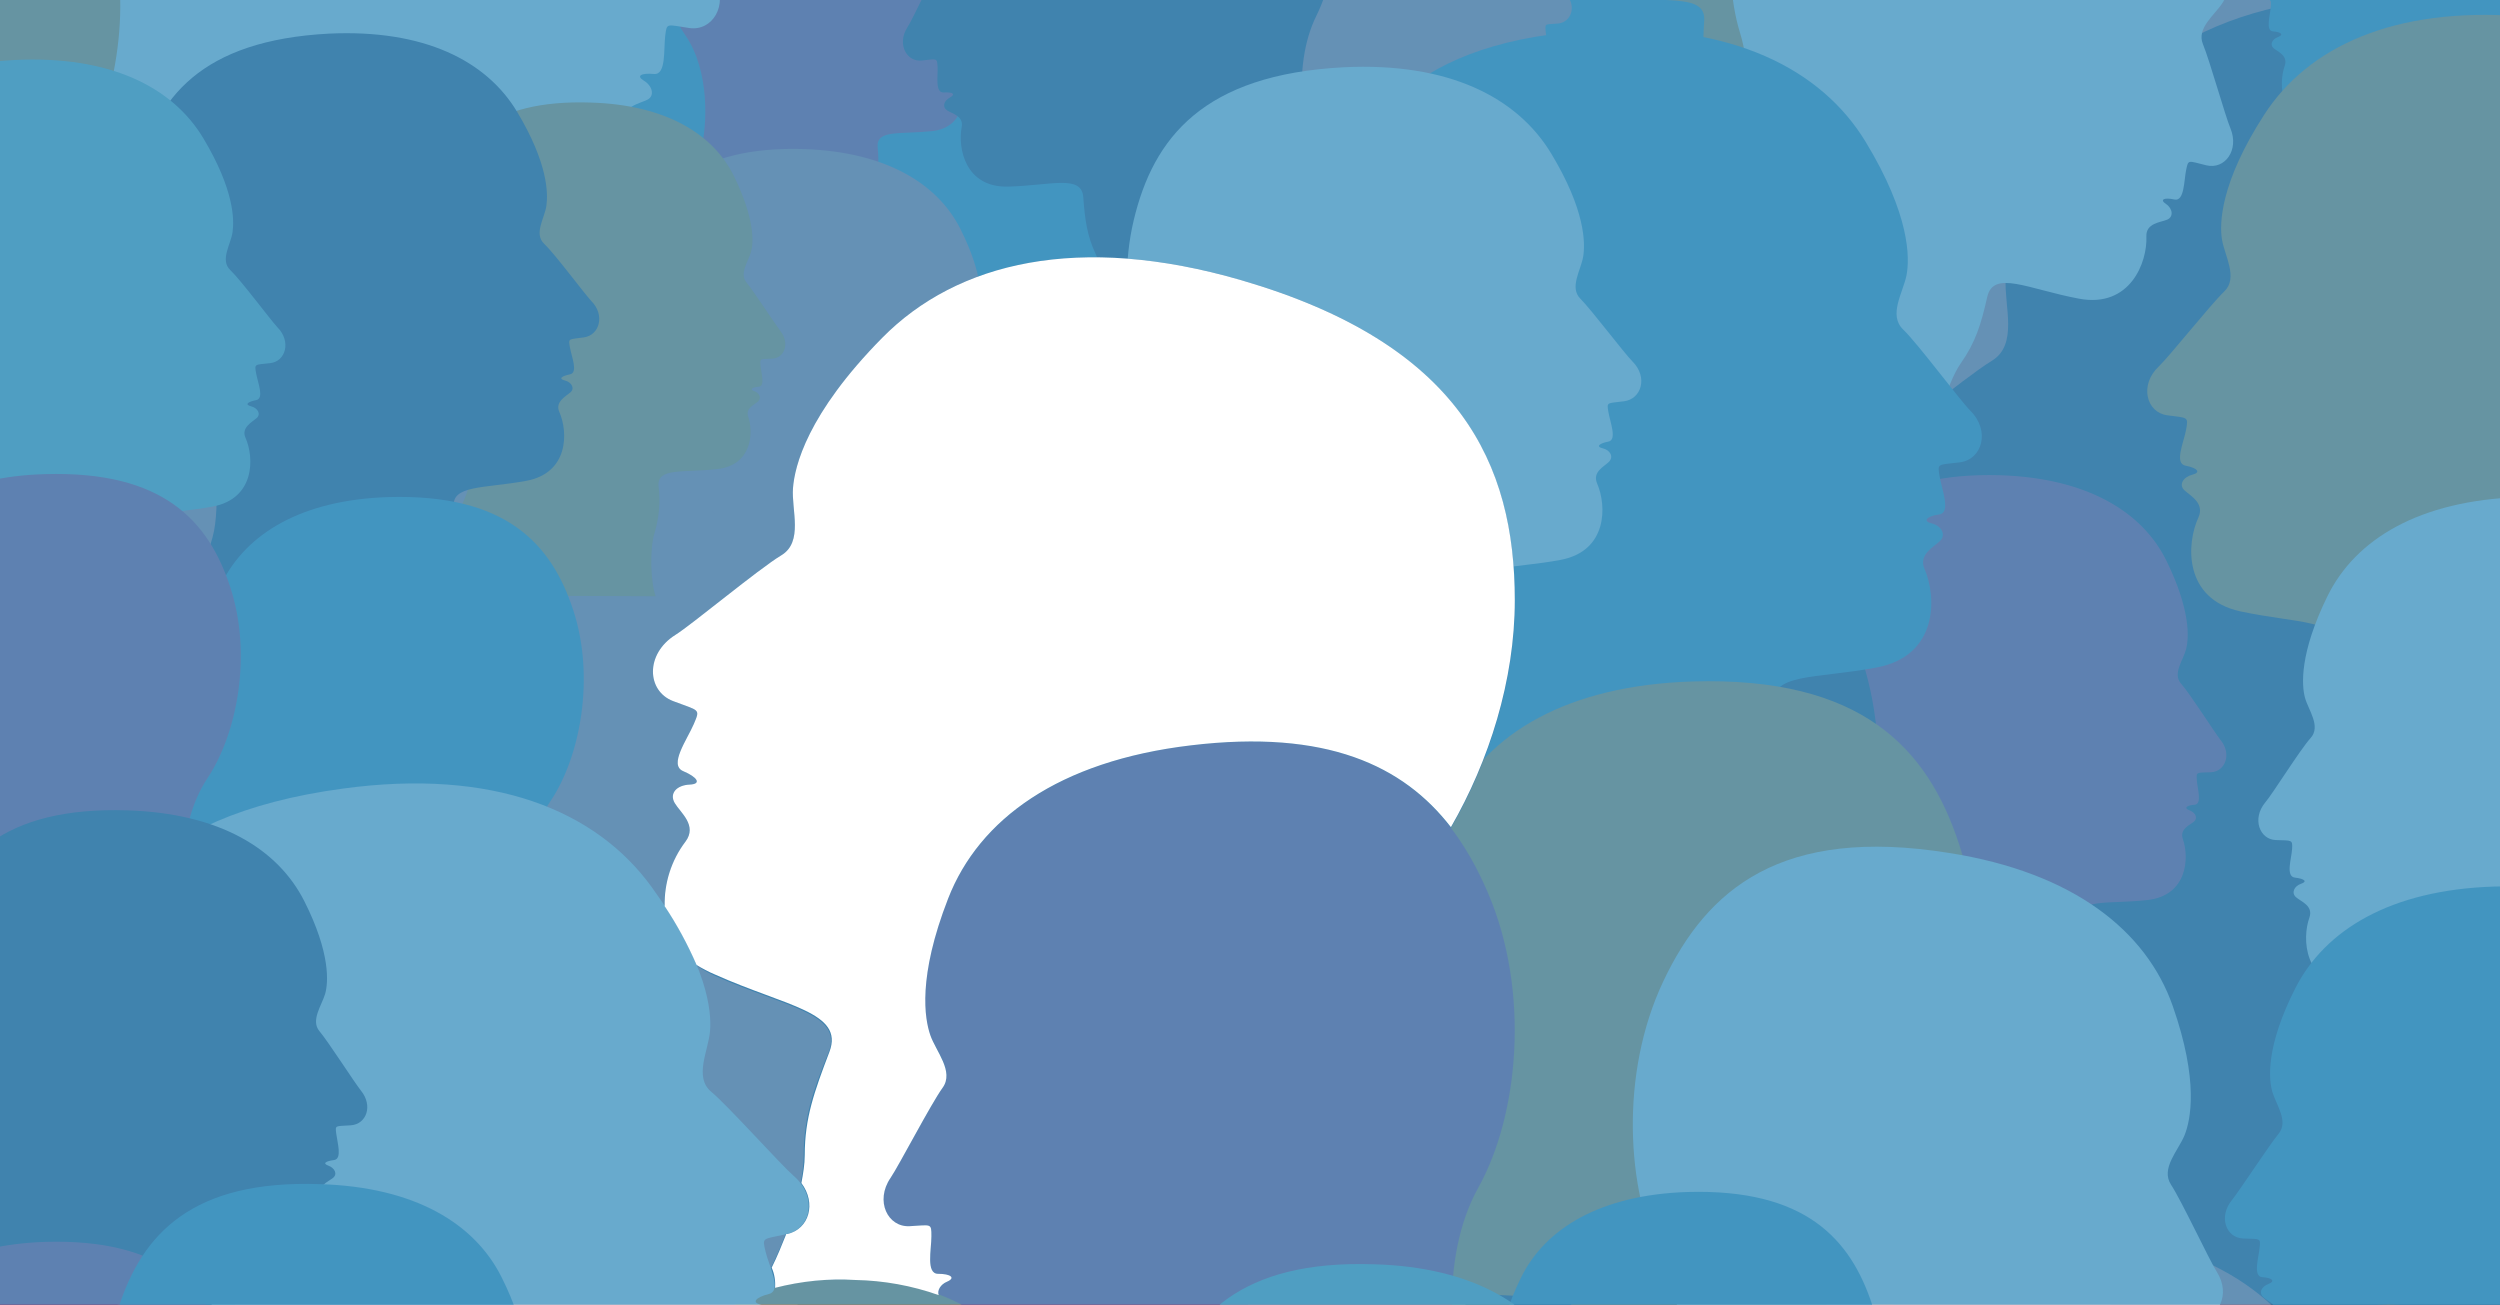 <?xml version="1.0" encoding="utf-8"?>
<!-- Generator: Adobe Illustrator 23.0.3, SVG Export Plug-In . SVG Version: 6.00 Build 0)  -->
<svg version="1.1" id="Ebene_1" xmlns="http://www.w3.org/2000/svg" xmlns:xlink="http://www.w3.org/1999/xlink" x="0px" y="0px"
	 viewBox="0 0 446.1 232.8" style="enable-background:new 0 0 446.1 232.8;" xml:space="preserve">
<rect x="0" y="0" width="446.1" height="232.8" fill="#333333" stroke="none"/>
<style type="text/css">
	.st0{clip-path:url(#SVGID_2_);}
	.st1{fill-rule:evenodd;clip-rule:evenodd;fill:#82C4C9;}
	.st2{fill-rule:evenodd;clip-rule:evenodd;fill:#4395C0;}
	.st3{fill-rule:evenodd;clip-rule:evenodd;fill:#EF8088;}
	.st4{fill-rule:evenodd;clip-rule:evenodd;fill:#363B66;}
	.st5{fill:#CE3472;}
	.st6{fill-rule:evenodd;clip-rule:evenodd;fill:#F39027;}
	.st7{fill:#FFFFFF;}
	.st8{fill-rule:evenodd;clip-rule:evenodd;fill:#FEFEFE;}
	.st9{opacity:0.8;fill:#4395C0;enable-background:new    ;}
</style>
<title>Claudia Liebelt Web-Site Designelemente</title>
<g>
	<defs>
		<rect id="SVGID_1_" y="0" width="446.1" height="232.8"/>
	</defs>
	<clipPath id="SVGID_2_">
		<use xlink:href="#SVGID_1_"  style="overflow:visible;"/>
	</clipPath>
	<g class="st0">
		<path class="st1" d="M343,12.8c3.1-6.7,14.2-25.3,16.3-33s2.9-25.7-5.2-37.6s-11.9-32.9-6.1-50.7s17.8-30.9,48.9-29.9
			c23,0.7,37.6,9.6,44.1,22.6s6,20.3,5.2,23.2s-3.6,6.6-1.3,9.2s8.7,12.8,10.4,14.8c3.1,3.7,1.3,8.5-2.5,8.6s-3.8-0.2-3.6,2.1
			s1.5,6.3-0.6,6.5s-3,0.9-1.4,1.4s2.3,2.1,1.1,3s-3.9,2-3,4.6c1.7,5,1.1,15-9.4,16.1s-18.4-0.6-18,5.2s0.4,9.6-1.2,14.4
			s-1.1,15.3,0.4,19.5L343,12.8z"/>
		<path class="st2" d="M71.8,127.4c4.5-9.8,20.6-36.8,23.7-47.9s4.2-37.3-7.5-54.6S70.7-23,79.1-48.8s25.9-44.9,71.1-43.5
			c33.4,1,54.6,13.9,64.1,32.9s8.6,29.5,7.5,33.7s-5.3,9.5-1.9,13.4s12.6,18.5,15,21.5c4.5,5.4,2,12.3-3.6,12.5s-5.6-0.3-5.3,3.1
			s2.2,9.2-0.8,9.5s-4.3,1.2-2,2.1c2.5,0.9,3.4,3,1.7,4.4s-5.7,2.8-4.4,6.6c2.5,7.2,1.7,21.7-13.6,23.4S180,70,180.5,78.3
			s0.6,13.9-1.7,20.9s-1.7,22.2,0.6,28.3L71.8,127.4z"/>
		<path class="st2" d="M246.2,38.1c2.5-8.2,12.5-31.3,13.8-40.5s-0.6-30-11.6-42.5s-18.7-36.1-14.7-57.4s15.9-38.2,51.8-41.8
			c26.6-2.7,44.7,5.4,54.2,19.4s9.9,22.5,9.5,25.9s-3.2,8.1-0.1,10.8s11.9,13.4,14.2,15.4c4.1,3.8,2.8,9.5-1.6,10.3s-4.5,0.4-3.9,3
			s2.7,7.1,0.3,7.6s-3.3,1.4-1.4,1.9s3,2,1.8,3.3s-4.2,2.8-2.8,5.7c2.7,5.5,3.6,17-8.4,20s-21.3,2.1-20,8.7s1.9,11,0.9,16.7
			s1,17.7,3.4,22.4L246.2,38.1z"/>
		<path class="st3" d="M311.7,143.8c3.6-7.9,16.8-29.9,19.3-39s3.4-30.4-6.1-44.4s-14.1-38.8-7.2-59.8s21.1-36.5,57.8-35.3
			c27.2,0.8,44.4,11.3,52.1,26.7s7,24,6.1,27.4s-4.3,7.7-1.6,10.9s10.3,15.1,12.2,17.5c3.7,4.4,1.6,10-3,10.2s-4.5-0.2-4.3,2.5
			s1.8,7.5-0.7,7.7s-3.5,1-1.6,1.7s2.7,2.4,1.4,3.6s-4.6,2.3-3.6,5.4c2,5.9,1.4,17.7-11.1,19s-21.8-0.7-21.3,6.1s0.5,11.3-1.4,17
			s-1.4,18,0.5,23L311.7,143.8z"/>
		<path class="st4" d="M77.9,15.9c-6.2-7.4-26.5-27.2-31.8-36.2s-12.3-31.5-6.2-49.3s3.9-45.7-9.4-66.1s-33-33-72-21.2
			c-28.8,8.7-44.3,24.9-48.1,43.6s-0.6,27.7,1.3,31.1s6.8,7,4.8,11.2s-6.7,19.1-8.1,22.2c-2.7,5.8,1.2,11.1,6.1,10.1
			s4.8-1.5,5.3,1.4s0.2,8.5,2.9,8s4,0.1,2.2,1.3s-2.2,3.4-0.4,4.2s5.6,1.2,5.4,4.8c-0.5,6.9,3.6,19.3,17.3,17.2s23.1-7,24.6,0.4
			s2.8,12.3,6.3,17.8s6.6,18.9,6.1,24.8L77.9,15.9z"/>
		<path class="st3" d="M10.4,361.6c6.4-13.9,29.5-52.5,33.8-68.5s6-53.4-10.8-78S8.8,146.8,20.7,110c11.9-36.6,37-64.1,101.5-62.1
			c47.8,1.5,78,19.9,91.6,47s12.3,42.2,10.8,48.2s-7.6,13.5-2.8,19.1s18,26.5,21.5,30.6c6.5,7.8,2.8,17.5-5.2,17.9s-8-0.4-7.6,4.4
			s3.2,13.1-1.2,13.5s-6.2,1.8-2.9,3c3.5,1.3,4.8,4.3,2.4,6.3s-8.1,4.1-6.3,9.5c3.6,10.4,2.4,31.1-19.5,33.4s-38.2-1.2-37.4,10.8
			s0.8,19.9-2.4,29.9s-2.4,31.7,0.8,40.4L10.4,361.6z"/>
		<path class="st4" d="M462.5,260.4c-1.4-11.7-9-45.4-8.5-58.1s8.3-40.4,26.4-54.5s34.3-44.1,34.3-73.8s-11.8-55.6-59.4-69.5
			c-35.2-10.3-61.8-4-78.1,12.6s-19,27.9-19.3,32.7s2.3,11.7-2.5,14.6s-19.5,15.1-23,17.3c-6.6,4.1-6.2,12.1-0.5,14.3s5.9,1.6,4.5,5
			s-5.5,8.8-2.4,10.2s4.1,2.8,1.4,2.9c-2.9,0.1-4.5,2-3.2,4s5,4.9,2.3,8.4c-5.1,6.7-9.1,22.1,6.3,29.1s28.2,8.2,24.8,16.8
			s-5.3,14.4-5.4,22.4s-5.8,23.7-10.2,29.4L462.5,260.4z"/>
		<path class="st2" d="M213.4,187.3c2.1-4.5,9.6-17.1,11-22.2s1.9-17.3-3.5-25.3s-8-22.2-4.1-34.1s12-20.8,33-20.2
			c15.5,0.5,25.4,6.5,29.7,15.3s4,13.7,3.5,15.6s-2.5,4.4-0.9,6.2s5.9,8.6,7,10c2.1,2.5,0.9,5.7-1.7,5.8s-2.6-0.1-2.5,1.4
			s1,4.3-0.4,4.4s-2,0.6-0.9,1s1.5,1.4,0.8,2s-2.6,1.3-2,3.1c1.2,3.4,0.8,10.1-6.3,10.9s-12.4-0.4-12.2,3.5s0.3,6.5-0.8,9.7
			s-0.8,10.3,0.3,13.1L213.4,187.3z"/>
		<path class="st5" d="M320.5,186.6c2.1-4.5,9.6-17.1,11-22.2s1.9-17.3-3.5-25.3s-8-22.2-4.1-34.1s12-20.8,33-20.2
			c15.5,0.5,25.4,6.5,29.7,15.3s4,13.7,3.5,15.7s-2.5,4.4-0.9,6.2s5.9,8.6,7,10c2.1,2.5,0.9,5.7-1.7,5.8s-2.6-0.1-2.5,1.4
			s1,4.3-0.4,4.4s-2,0.6-0.9,1s1.5,1.4,0.8,2s-2.6,1.3-2,3.1c1.2,3.4,0.8,10.1-6.3,10.9s-12.4-0.4-12.2,3.5s0.3,6.5-0.8,9.7
			s-0.8,10.3,0.3,13.1L320.5,186.6z"/>
		<path class="st6" d="M-21,32.6c1.5-3.4,7.1-12.7,8.2-16.6s1.4-12.9-2.6-18.9s-6-16.5-3.1-25.4s9-15.5,24.5-15
			c11.6,0.4,18.9,4.8,22.1,11.4s3,10.2,2.6,11.6S29-17,30.1-15.6s4.4,6.4,5.2,7.4C36.9-6.3,36-4,34.1-3.9S32.2-4,32.3-2.8
			S33,0.4,32,0.5s-1.5,0.4-0.7,0.7s1.2,1,0.6,1.5s-2,1-1.5,2.3c0.9,2.5,0.6,7.5-4.7,8.1s-9.2-0.3-9,2.6c0.3,2.4,0.1,4.9-0.6,7.2
			c-0.7,3.2-0.6,6.6,0.2,9.8L-21,32.6z"/>
		<path class="st3" d="M212.6,47.5c1.8-4,8.5-15.1,9.7-19.7s1.7-15.3-3.1-22.4s-7.1-19.6-3.7-30.2s10.6-18.4,29.2-17.9
			c13.7,0.4,22.5,5.7,26.3,13.5s3.5,12.1,3.1,13.9s-2.2,3.9-0.8,5.5s5.2,7.6,6.2,8.8c1.9,2.2,0.8,5-1.5,5.2s-2.3-0.1-2.2,1.3
			s0.9,3.8-0.3,3.9s-1.8,0.5-0.8,0.9s1.4,1.2,0.7,1.8s-2.3,1.2-1.8,2.7c1,3,0.7,8.9-5.6,9.6s-11-0.4-10.8,3.1s0.2,5.7-0.7,8.6
			s-0.7,9.1,0.2,11.6L212.6,47.5z"/>
		<path class="st5" d="M116.3,44.4c1.7-3.6,7.7-13.7,8.8-17.8s1.6-13.9-2.8-20.3s-6.4-17.8-3.3-27.3s9.6-16.7,26.4-16.2
			c12.4,0.4,20.3,5.2,23.8,12.2s3.2,11,2.8,12.5s-2,3.5-0.7,5s4.7,6.9,5.6,8c1.7,2,0.7,4.6-1.4,4.7s-2.1-0.1-2,1.1s0.8,3.4-0.3,3.5
			s-1.6,0.5-0.8,0.8s1.2,1.1,0.6,1.6s-2.1,1.1-1.6,2.5c0.9,2.7,0.6,8.1-5.1,8.7s-9.9-0.3-9.7,2.8c0.3,2.6,0.1,5.2-0.6,7.8
			c-0.8,3.5-0.7,7.1,0.2,10.5L116.3,44.4z"/>
		<path class="st3" d="M109.5,122c1.9-4.2,9-16,10.3-20.8s1.8-16.2-3.3-23.7s-7.5-20.8-3.9-32s11.3-19.5,30.9-18.9
			c14.5,0.5,23.8,6.1,27.9,14.3s3.8,12.8,3.3,14.7s-2.3,4.1-0.9,5.8s5.5,8.1,6.5,9.3c2,2.4,0.9,5.3-1.6,5.4s-2.4-0.1-2.3,1.3
			s1,4-0.4,4.1s-1.9,0.6-0.9,0.9s1.4,1.3,0.7,1.9s-2.5,1.2-1.9,2.9c1.1,3.2,0.7,9.4-5.9,10.2s-11.6-0.4-11.4,3.3s0.2,6-0.7,9.1
			s-0.7,9.6,0.2,12.3L109.5,122z"/>
		<path class="st3" d="M69.6,178.3c1.9-4.2,9-16,10.3-20.8s1.8-16.2-3.3-23.7c-5.1-7.5-7.5-20.8-3.9-32S84,82.2,103.6,82.8
			c14.5,0.4,23.8,6,27.9,14.3s3.8,12.8,3.3,14.7s-2.3,4.1-0.8,5.8s5.5,8.1,6.5,9.3c2,2.4,0.8,5.3-1.6,5.4s-2.4-0.1-2.3,1.3
			s1,4-0.4,4.1s-1.9,0.5-0.9,0.9s1.4,1.3,0.7,1.9s-2.5,1.2-1.9,2.9c1.1,3.1,0.7,9.4-5.9,10.2s-11.6-0.4-11.4,3.3s0.2,6-0.7,9.1
			s-0.7,9.6,0.2,12.3L69.6,178.3z"/>
		<path class="st7" d="M-8.5,57.6C-3.8,51.2,12,34,15.9,26.4s8.7-26.5,2.8-40.8s-5.4-37.3,4.6-54.7S48.8-97.8,81.3-90
			c24.1,5.8,37.5,18.3,41.6,33.5s1.8,22.7,0.4,25.6s-5.3,6.1-3.4,9.4s6.4,15.4,7.7,17.8C130,1,127.1,5.6,123,5s-4-1-4.3,1.4
			s0.2,7-2,6.8s-3.3,0.3-1.8,1.2s2,2.7,0.6,3.4s-4.6,1.2-4.2,4.1c0.7,5.6-2.1,16-13.4,14.9s-19.3-4.6-20.1,1.5S76,48.6,73.4,53.3
			s-4.5,15.8-3.9,20.6L-8.5,57.6z"/>
		<path class="st4" d="M249.7,52c-2.9-4.5-12.6-16.7-14.8-21.9s-4.6-18,0-27.3s5.3-24.6-0.6-36.7s-15.7-20.3-37.8-16.6
			C180.2-47.7,170.7-40,167.3-30s-2.3,15-1.4,17s3.2,4.3,1.9,6.4s-4.9,10-5.9,11.5c-1.9,3-0.1,6.2,2.6,5.9s2.7-0.5,2.8,1.1
			s-0.5,4.7,1.1,4.6s2.2,0.3,1.1,0.9s-1.4,1.7-0.5,2.3s3,1,2.6,3c-0.7,3.7,0.6,10.8,8.3,10.6s13.1-2.2,13.4,1.9s0.7,6.9,2.2,10.1
			s2.3,10.8,1.6,13.9L249.7,52z"/>
		<path class="st2" d="M476.7,48.7c-2.1-4.5-9.6-17.1-11-22.2s-1.9-17.3,3.5-25.3s8-22.2,4.1-34.1s-12-20.8-33-20.2
			c-15.5,0.5-25.4,6.5-29.7,15.3s-4,13.7-3.5,15.6s2.5,4.4,0.9,6.2s-5.9,8.6-7,10c-2.1,2.5-0.9,5.7,1.7,5.8s2.6-0.1,2.5,1.4
			s-1,4.3,0.4,4.4s2,0.6,0.9,1s-1.5,1.4-0.8,2s2.6,1.3,2,3.1c-1.2,3.4-0.8,10.1,6.3,10.9s12.4-0.4,12.1,3.5s-0.3,6.5,0.8,9.7
			s0.8,10.3-0.3,13.1L476.7,48.7z"/>
		<path class="st6" d="M365.2,31.4c-2.5-5.5-11.6-20.7-13.3-27s-2.4-21,4.2-30.8s9.8-26.9,5-41.4s-14.6-25.3-40-24.5
			c-18.8,0.6-30.8,7.8-36.1,18.5s-4.9,16.6-4.2,19s3,5.3,1.1,7.5s-7.1,10.5-8.5,12.1c-2.5,3.1-1.1,6.9,2,7.1s3.1-0.2,3,1.7
			s-1.2,5.2,0.5,5.3s2.4,0.7,1.1,1.2s-1.9,1.7-0.9,2.5s3.2,1.6,2.5,3.7c-1.4,4.1-0.9,12.2,7.7,13.2s15.1-0.5,14.8,4.2
			s-0.3,7.9,0.9,11.8s1,12.5-0.3,15.9L365.2,31.4z"/>
		<path class="st6" d="M74.1,106.2c1.8-3.9,8.3-14.7,9.5-19.2s1.7-15-3-21.9S73.6,46,77,35.7s10.4-18,28.4-17.4
			c13.4,0.4,21.9,5.6,25.6,13.2s3.5,11.8,3,13.5s-2.1,3.8-0.8,5.4s5.1,7.4,6,8.6c1.8,2.2,0.8,4.9-1.4,5c-2.2,0.1-2.2-0.1-2.1,1.2
			s0.9,3.7-0.3,3.8s-1.7,0.5-0.8,0.8s1.3,1.2,0.7,1.8s-2.3,1.2-1.8,2.7c1,2.9,0.7,8.7-5.5,9.4s-10.7-0.3-10.5,3
			c0.4,2.8,0.1,5.7-0.7,8.4c-0.9,2.8-0.7,8.9,0.2,11.3L74.1,106.2z"/>
		<path class="st4" d="M28.2,119.8c1.9-5.1,8.9-19.3,10-25.1s0.6-19-6-27.2s-10.6-23.4-7.5-36.7s11.2-23.6,34-24.8
			c16.9-0.8,28.1,4.8,33.6,14s5.5,14.5,5.2,16.7s-2.3,5-0.4,6.8s7.1,8.8,8.4,10.2c2.5,2.5,1.5,6.1-1.3,6.5s-2.8,0.1-2.5,1.8
			s1.5,4.5,0,4.8s-2.1,0.8-0.9,1.1s1.8,1.4,1,2.1s-2.8,1.7-2,3.5c1.6,3.6,1.7,10.9-5.9,12.3s-13.5,0.7-12.9,4.8s0.8,7,0,10.6
			s0.1,11.2,1.4,14.2L28.2,119.8z"/>
		<path class="st1" d="M-27.8,124.5c1.9-5.1,8.9-19.3,10-25.1s0.6-19-6-27.2s-10.6-23.4-7.5-36.7s11.2-23.6,34-24.8
			c16.9-0.8,28.1,4.8,33.6,14s5.5,14.5,5.2,16.7s-2.3,5-0.4,6.8s7.1,8.8,8.4,10.2c2.5,2.5,1.5,6.1-1.3,6.4s-2.8,0.1-2.5,1.8
			s1.5,4.5,0,4.8s-2.1,0.8-0.9,1.1s1.8,1.4,1,2.1s-2.8,1.7-2,3.5c1.6,3.6,1.7,10.9-5.9,12.3s-13.5,0.7-12.9,4.8s0.8,7,0,10.6
			s0,11.2,1.4,14.2L-27.8,124.5z"/>
		<path class="st4" d="M337.5,244.5c-3.2-7-14.8-26.4-17-34.5s-3-26.9,5.4-39.3s12.4-34.4,6.4-52.9s-18.6-32.2-51.1-31.2
			c-24,0.7-39.3,10-46.1,23.6s-6.2,21.2-5.4,24.2s3.8,6.8,1.4,9.6s-9.1,13.3-10.8,15.4c-3.3,3.9-1.4,8.8,2.6,9s4-0.2,3.8,2.2
			s-1.6,6.6,0.6,6.8s3.1,0.9,1.4,1.5s-2.4,2.2-1.2,3.2s4.1,2.1,3.2,4.8c-1.8,5.2-1.2,15.6,9.8,16.8s19.2-0.6,18.8,5.4
			s-0.4,10,1.2,15s1.2,15.9-0.4,20.3L337.5,244.5z"/>
		<path class="st8" d="M283.1,62.1c4.3-4.8,18.4-17.5,22.1-23.4s9-20.8,5.3-32.8s-1.5-30.6,7.9-44s22.9-21.3,48.6-12.5
			c19.1,6.5,29,17.7,31.1,30.3S398-1.7,396.6,0.5s-4.7,4.5-3.5,7.4s4,12.9,4.9,15c1.6,3.9-1,7.4-4.3,6.6s-3.2-1.1-3.6,0.8
			s-0.3,5.7-2.1,5.3s-2.7,0-1.5,0.8s1.4,2.3,0.2,2.8s-3.8,0.6-3.7,3c0.2,4.6-2.9,12.8-12,11.1s-15.3-5.2-16.4-0.3s-2.1,8.1-4.7,11.8
			s-4.9,12.5-4.7,16.4L283.1,62.1z"/>
		<path class="st2" d="M241.4,167.5c2.6-7.3,12.7-27.6,14.2-35.8s0.8-27-8.5-38.8S232,59.6,236.5,40.7S252.5,7,285,5.4
			c24-1.2,40,6.9,47.9,19.9s7.9,20.7,7.3,23.8s-3.3,7.1-0.6,9.7s10.1,12.6,12,14.5c3.6,3.6,2.1,8.7-1.9,9.2s-4,0.1-3.6,2.5
			s2.1,6.5-0.1,6.8s-3,1.2-1.3,1.6s2.6,2,1.5,3.1s-3.9,2.4-2.8,5c2.2,5,2.5,15.5-8.5,17.6s-19.2,0.9-18.4,6.9c0.9,6,1.2,10,0,15.1
			s0.1,16,2,20.3L241.4,167.5z"/>
		<path class="st8" d="M206.1,137.4c2-5.6,9.8-21.3,11-27.7s0.7-20.9-6.6-30s-11.7-25.7-8.2-40.4s12.4-26,37.5-27.3
			c18.6-0.9,30.9,5.3,37,15.4s6.1,16,5.7,18.4s-2.5,5.5-0.5,7.5s7.8,9.7,9.3,11.2c2.8,2.8,1.6,6.7-1.5,7.1s-3.1,0.1-2.8,1.9
			s1.6,5,0,5.3s-2.3,0.9-1,1.2s2,1.5,1.1,2.4s-3,1.8-2.1,3.9c1.7,3.9,1.9,12-6.5,13.6s-14.9,0.7-14.2,5.3s0.9,7.7,0,11.7
			s0.1,12.4,1.6,15.7L206.1,137.4z"/>
		<path class="st2" d="M105.7,190.6c-2.1-4.5-9.6-17.1-11-22.2S92.8,151,98.2,143s8-22.2,4.1-34.1s-12-20.8-33-20.2
			c-15.5,0.5-25.3,6.5-29.7,15.3s-4,13.7-3.5,15.7s2.5,4.4,0.9,6.2s-5.9,8.6-7,10c-2.1,2.5-0.9,5.7,1.7,5.8s2.6-0.1,2.5,1.4
			s-1,4.3,0.4,4.4s2,0.6,0.9,1s-1.5,1.4-0.8,2s2.6,1.3,2,3.1c-1.2,3.4-0.8,10.1,6.3,10.9s12.4-0.4,12.2,3.5s-0.3,6.5,0.8,9.7
			s0.8,10.3-0.3,13.1L105.7,190.6z"/>
		<path class="st5" d="M44.5,186.5c-2.1-4.5-9.6-17.1-11-22.2s-1.9-17.3,3.5-25.4s8-22.2,4.1-34.1s-12-20.8-33-20.2
			C-7.3,85-17.2,91-21.6,99.8s-4,13.7-3.5,15.7s2.5,4.4,0.9,6.2s-5.9,8.6-7,10c-2.1,2.5-0.9,5.7,1.7,5.8s2.6-0.1,2.5,1.4
			s-1,4.3,0.4,4.4s2,0.6,0.9,1s-1.5,1.4-0.8,2s2.6,1.3,2,3.1c-1.2,3.4-0.8,10.1,6.3,10.9s12.4-0.4,12.1,3.5s-0.3,6.5,0.8,9.7
			s0.8,10.3-0.3,13.1L44.5,186.5z"/>
		<path class="st6" d="M354.5,268.6c-3-6.5-13.8-24.6-15.9-32.1s-2.8-25,5-36.6s11.6-32,6-49.2s-17.4-30-47.6-29.1
			c-22.4,0.7-36.6,9.3-42.9,22s-5.8,19.8-5,22.6s3.5,6.3,1.3,8.9s-8.4,12.4-10.1,14.4c-3,3.6-1.3,8.2,2.4,8.4s3.7-0.2,3.5,2.1
			s-1.5,6.2,0.6,6.4s2.9,0.8,1.4,1.4s-2.2,2-1.1,2.9s3.8,1.9,2.9,4.4c-1.7,4.9-1.1,14.6,9.1,15.7s17.9-0.6,17.5,5s-0.4,9.3,1.1,14
			s1.1,14.8-0.4,18.9L354.5,268.6z"/>
		<path class="st4" d="M227.4,260c-1.1-9.6-7.4-37.3-6.9-47.7s6.8-33.2,21.7-44.7c14.9-11.5,28.2-36.2,28.1-60.5
			s-9.7-45.7-48.8-57.1c-28.9-8.4-50.7-3.3-64.1,10.3s-15.6,22.9-15.9,26.8s1.9,9.6-2.1,12s-16,12.4-18.9,14.2
			c-5.4,3.4-5.1,10-0.4,11.8s4.9,1.3,3.7,4.1s-4.5,7.3-1.9,8.4s3.3,2.3,1.2,2.4c-2.4,0.1-3.7,1.6-2.7,3.3s4.1,4,1.9,6.9
			c-4.2,5.5-7.5,18.2,5.2,23.9s23.2,6.7,20.3,13.8s-4.4,11.8-4.4,18.4s-4.7,19.4-8.4,24.1L227.4,260z"/>
		<path class="st5" d="M281.7,283.5c-3.8-6.6-16.9-24.8-19.8-32.5c-2.9-7.7-5.3-26.2,1.9-39.1s9.3-34.9,1.7-52.6s-21.2-30.1-53-26.3
			c-23.6,2.8-37.8,13.3-43.3,27.3s-4.3,21.5-3.2,24.4s4.3,6.4,2.2,9.4s-7.8,13.9-9.3,16.1c-2.9,4.1-0.6,8.8,3.4,8.6s3.9-0.5,3.9,1.8
			s-1,6.6,1.2,6.7s3.1,0.6,1.6,1.4s-2.2,2.3-0.9,3.2s4.2,1.7,3.5,4.4c-1.3,5.3,0.2,15.5,11.1,15.7s18.9-2.3,19,3.7
			c0.1,6,0.5,9.9,2.5,14.7s2.6,15.6,1.4,20.1L281.7,283.5z"/>
		<path class="st6" d="M116.2,330.2c2.1-4.5,9.6-17.1,11-22.2c1.4-5.2,1.9-17.3-3.5-25.4s-8-22.2-4.1-34.1c3.9-11.9,12-20.8,33-20.2
			c15.5,0.5,25.4,6.5,29.7,15.3s4,13.7,3.5,15.6s-2.5,4.4-0.9,6.2s5.9,8.6,7,10c2.1,2.5,0.9,5.7-1.7,5.8s-2.6-0.1-2.4,1.4
			s1,4.3-0.4,4.4s-2,0.6-0.9,1s1.6,1.4,0.8,2s-2.6,1.3-2,3.1c1.2,3.4,0.8,10.1-6.3,10.9s-12.4-0.4-12.1,3.5s0.3,6.5-0.8,9.7
			s-0.8,10.3,0.3,13.1L116.2,330.2z"/>
		<path class="st8" d="M28.2,324.6c2.2-8.3,11.5-31.8,12.4-41s-1.7-30.1-13.1-42.2s-20-35.6-16.7-57s14.6-38.9,50.5-43.7
			c26.6-3.6,45,3.8,55,17.6s10.7,22.2,10.4,25.7s-2.9,8.2,0.2,10.8s12.4,13,14.7,15c4.3,3.7,3.2,9.4-1.2,10.4s-4.4,0.5-3.8,3.1
			s3,7,0.6,7.6s-3.2,1.6-1.3,1.9c2.1,0.4,3,1.9,1.9,3.2s-4.1,3-2.6,5.8c2.9,5.4,4.2,17-7.7,20.3s-21.3,2.9-19.7,9.4s2.3,11,1.4,16.8
			s1.6,17.8,4.2,22.3L28.2,324.6z"/>
		<path class="st4" d="M-15.9,252.8c2.2-4.8,10.2-18.1,11.7-23.6s2.1-18.4-3.7-26.9s-8.5-23.6-4.4-36.3s12.8-22.1,35-21.4
			c16.5,0.5,26.9,6.9,31.6,16.2s4.3,14.6,3.7,16.6s-2.6,4.7-1,6.6s6.2,9.1,7.4,10.6c2.2,2.7,1,6-1.8,6.2s-2.8-0.1-2.6,1.5
			s1.1,4.5-0.4,4.7s-2.1,0.6-1,1s1.7,1.5,0.8,2.2s-2.8,1.4-2.2,3.3c1.2,3.6,0.8,10.7-6.7,11.5s-13.2-0.4-12.9,3.7s0.3,6.9-0.8,10.3
			s-0.8,10.9,0.3,13.9L-15.9,252.8z"/>
		<path class="st5" d="M44.5,323.4c-2.1-4.5-9.6-17.1-11-22.2s-1.9-17.3,3.5-25.3s8-22.2,4.1-34.1s-12-20.8-33-20.2
			c-15.5,0.5-25.3,6.5-29.7,15.3s-4,13.7-3.5,15.6s2.5,4.4,0.9,6.2s-5.9,8.6-7,10c-2.1,2.5-0.9,5.7,1.7,5.8s2.6-0.1,2.5,1.4
			s-1,4.3,0.4,4.4s2,0.6,0.9,1s-1.5,1.4-0.8,2s2.6,1.3,2,3.1c-1.2,3.4-0.8,10.1,6.3,10.9s12.4-0.4,12.1,3.5s-0.2,6.5,0.8,9.7
			s0.8,10.3-0.3,13.1L44.5,323.4z"/>
		<path class="st2" d="M17.5,322.2c2.2-4.9,10.4-18.6,12-24.2s2.1-18.9-3.8-27.6s-8.7-24.2-4.5-37.2s13.1-22.7,35.9-21.9
			c16.9,0.5,27.6,7,32.4,16.6s4.4,14.9,3.8,17s-2.7,4.8-1,6.8s6.4,9.4,7.6,10.8c2.3,2.7,1,6.2-1.8,6.3s-2.8-0.1-2.7,1.5
			s1.1,4.6-0.4,4.8s-2.2,0.6-1,1s1.7,1.5,0.8,2.2s-2.9,1.4-2.2,3.3c1.3,3.7,0.8,11-6.9,11.8s-13.5-0.4-13.2,3.8s0.3,7-0.8,10.6
			s-0.8,11.2,0.3,14.3L17.5,322.2z"/>
		<path class="st6" d="M486.9,157.1c-2.3-6.9-11.3-26.4-12.6-34.1s-0.1-25.6,9-36.4s15.1-31.1,11.3-49.1S480.4,5.2,449.8,2.9
			c-22.7-1.7-38,5.5-45.8,17.6s-8,19.4-7.5,22.3s2.9,6.8,0.4,9.2s-9.8,11.6-11.7,13.4c-3.5,3.3-2.2,8.2,1.5,8.7s3.8,0.2,3.4,2.5
			s-2.2,6.1-0.1,6.5s2.8,1.2,1.2,1.6s-2.5,1.8-1.4,2.8s3.6,2.3,2.5,4.8c-2.2,4.7-2.7,14.6,7.5,16.8s18.2,1.4,17.2,7
			s-1.4,9.4-0.4,14.2c1,4.9-0.5,15.1-2.4,19.1L486.9,157.1z"/>
		<path class="st3" d="M310.4,378.1c3.2-7,14.9-26.5,17.1-34.6s3-26.9-5.4-39.4s-12.5-34.5-6.4-53.1s18.7-32.4,51.2-31.4
			c24.1,0.8,39.4,10,46.2,23.7c6.8,13.7,6.2,21.3,5.4,24.3s-3.8,6.8-1.4,9.6s9.1,13.4,10.9,15.5c3.3,3.9,1.4,8.9-2.6,9
			s-4-0.2-3.8,2.2s1.6,6.6-0.6,6.8s-3.1,0.9-1.5,1.5s2.4,2.2,1.2,3.2s-4.1,2.1-3.2,4.8c1.8,5.2,1.2,15.7-9.9,16.9
			s-19.3-0.6-18.9,5.4s0.4,10-1.2,15.1s-1.2,16,0.4,20.4L310.4,378.1z"/>
		<path class="st8" d="M491.8,206.7c-2.4-5.2-11.1-19.7-12.8-25.7s-2.2-20.1,4-29.4s9.3-25.7,4.8-39.5S474,88,449.7,88.7
			c-18,0.6-29.4,7.5-34.4,17.7s-4.6,15.9-4,18.1s2.9,5.1,1,7.2s-6.8,10-8.1,11.5c-2.4,2.9-1,6.6,1.9,6.7s3-0.1,2.9,1.6
			s-1.2,4.9,0.5,5.1s2.3,0.7,1.1,1.1s-1.8,1.6-0.9,2.4s3.1,1.5,2.4,3.6c-1.4,3.9-0.9,11.7,7.3,12.6s14.4-0.4,14.1,4
			s-0.3,7.5,0.9,11.2s0.9,11.9-0.3,15.2L491.8,206.7z"/>
		<path class="st8" d="M277,291.8c3.8-6.1,16.9-22.8,19.9-29.9c3-7.2,5.9-24.5-0.4-37s-7.5-33.3,0.3-49.8s21.1-27.7,51-22.9
			c22.2,3.5,35.2,13.9,39.9,27.3s3.2,20.4,2.1,23.1s-4.3,5.9-2.4,8.8s6.8,13.4,8.2,15.6c2.5,4,0.3,8.3-3.5,8.1s-3.7-0.7-3.8,1.6
			s0.7,6.3-1.4,6.2s-3,0.5-1.5,1.2s2,2.3,0.7,3.1s-4,1.4-3.5,4c1.1,5-0.7,14.6-11.1,14.4s-17.8-2.8-18.1,2.8s-0.8,9.3-2.9,13.8
			s-3,14.6-2,18.9L277,291.8z"/>
		<path class="st2" d="M488.3,279.3c-2.5-5.4-11.4-20.3-13.1-26.4c-1.7-6.1-2.3-20.6,4.1-30.1s9.5-26.4,4.9-40.6s-14.3-24.8-39.2-24
			c-18.4,0.6-30.1,7.7-35.4,18.1s-4.8,16.3-4.1,18.6s2.9,5.2,1.1,7.4s-7,10.2-8.3,11.8c-2.5,3-1.1,6.8,2,6.9s3.1-0.1,2.9,1.7
			s-1.2,5.1,0.5,5.2s2.4,0.7,1.1,1.2s-1.8,1.6-0.9,2.4s3.1,1.6,2.4,3.7c-1.4,4-0.9,12,7.5,12.9s14.8-0.5,14.5,4.1
			c-0.3,4.6-0.3,7.7,0.9,11.5s0.9,12.2-0.3,15.6L488.3,279.3z"/>
		<path class="st2" d="M337.5,314.6c-2.1-4.5-9.6-17.1-11-22.2S324.5,275,330,267s8-22.2,4.1-34.1s-12-20.8-33-20.2
			c-15.5,0.5-25.4,6.5-29.7,15.3s-4,13.7-3.5,15.6s2.5,4.4,0.9,6.2s-5.9,8.6-7,10c-2.1,2.5-0.9,5.7,1.7,5.8s2.6-0.1,2.5,1.4
			s-1,4.3,0.4,4.4s2,0.6,0.9,1s-1.5,1.4-0.8,2s2.6,1.3,2,3.1c-1.2,3.4-0.8,10.1,6.3,10.9s12.4-0.4,12.1,3.5s-0.3,6.5,0.8,9.7
			s0.8,10.3-0.3,13.1L337.5,314.6z"/>
		<path class="st6" d="M391.7,334.7c2.1-4.5,9.6-17.1,11-22.2s1.9-17.3-3.5-25.4s-8-22.2-4.1-34.1c3.9-11.9,12-20.8,33-20.2
			c15.5,0.5,25.3,6.5,29.7,15.3c4.4,8.8,4,13.7,3.5,15.7s-2.5,4.4-0.9,6.2s5.9,8.6,7,10c2.1,2.5,0.9,5.7-1.7,5.8s-2.6-0.1-2.5,1.4
			s1,4.3-0.4,4.4s-2,0.6-0.9,1s1.5,1.4,0.8,2s-2.6,1.3-2,3.1c1.2,3.4,0.8,10.1-6.3,10.9s-12.4-0.4-12.2,3.5s0.3,6.5-0.8,9.7
			s-0.8,10.3,0.3,13.1L391.7,334.7z"/>
		<path class="st1" d="M203.8,341.8c2.4-5.2,10.9-19.5,12.5-25.4s2.2-19.8-4-28.9s-9.2-25.3-4.7-38.9c4.4-13.6,13.7-23.8,37.6-23
			c17.7,0.5,28.9,7.4,33.9,17.4s4.6,15.6,4,17.9s-2.8,5-1,7.1s6.7,9.8,8,11.4c2.4,2.9,1,6.5-1.9,6.6s-3-0.1-2.8,1.6s1.2,4.9-0.4,5
			s-2.3,0.7-1.1,1.1s1.8,1.6,0.9,2.3s-3,1.5-2.3,3.5c1.3,3.8,0.9,11.5-7.2,12.4s-14.2-0.4-13.9,4s0.3,7.4-0.9,11.1s-0.9,11.7,0.3,15
			L203.8,341.8z"/>
	</g>
</g>
<rect y="0" class="st9" width="446.1" height="232.8"/>
<path class="st7" d="M127.6,173.9c12.7,5.7,23.1,6.7,20.4,13.8s-4.4,11.8-4.4,18.4c0,1.7-0.3,3.4-0.6,5c2.7,3.6,1.4,8.2-2.5,9.1
	h-0.2c-0.8,2-1.6,4-2.6,6c0.5,1.1,0.7,2.4,0.6,3.6c4.7-1.2,9.5-1.7,14.3-1.4c5.1,0.1,10.1,1,14.9,2.7c-0.3-0.8,0.3-1.9,1.5-2.4
	c1.6-0.7,0.6-1.4-1.6-1.4s-1.2-4.3-1.2-6.7s0-2-3.9-1.8s-6.2-4.5-3.4-8.6c1.5-2.2,7.2-13.2,9.3-16.1s-1.2-6.5-2.2-9.4
	s-2.3-10.3,3.2-24.4s19.7-24.5,43.3-27.3c24.2-2.9,37.9,3.6,46.4,14.6c6.8-11.8,11.4-26.2,11.4-40.5c0-24.3-9.7-45.7-48.8-57.1
	c-28.9-8.4-50.7-3.3-64.1,10.3s-15.6,22.9-15.9,26.8s1.9,9.6-2.1,12s-16,12.4-18.9,14.2c-5.4,3.4-5.1,10-0.4,11.8s4.9,1.3,3.7,4.1
	s-4.5,7.3-1.9,8.4s3.3,2.3,1.2,2.4c-2.4,0.1-3.7,1.6-2.7,3.3s4.1,4,1.9,6.9c-2.5,3.3-3.8,7.4-3.7,11.5c2.2,3.3,4.1,6.8,5.7,10.5
	C125.3,172.8,126.4,173.4,127.6,173.9z"/>
</svg>
